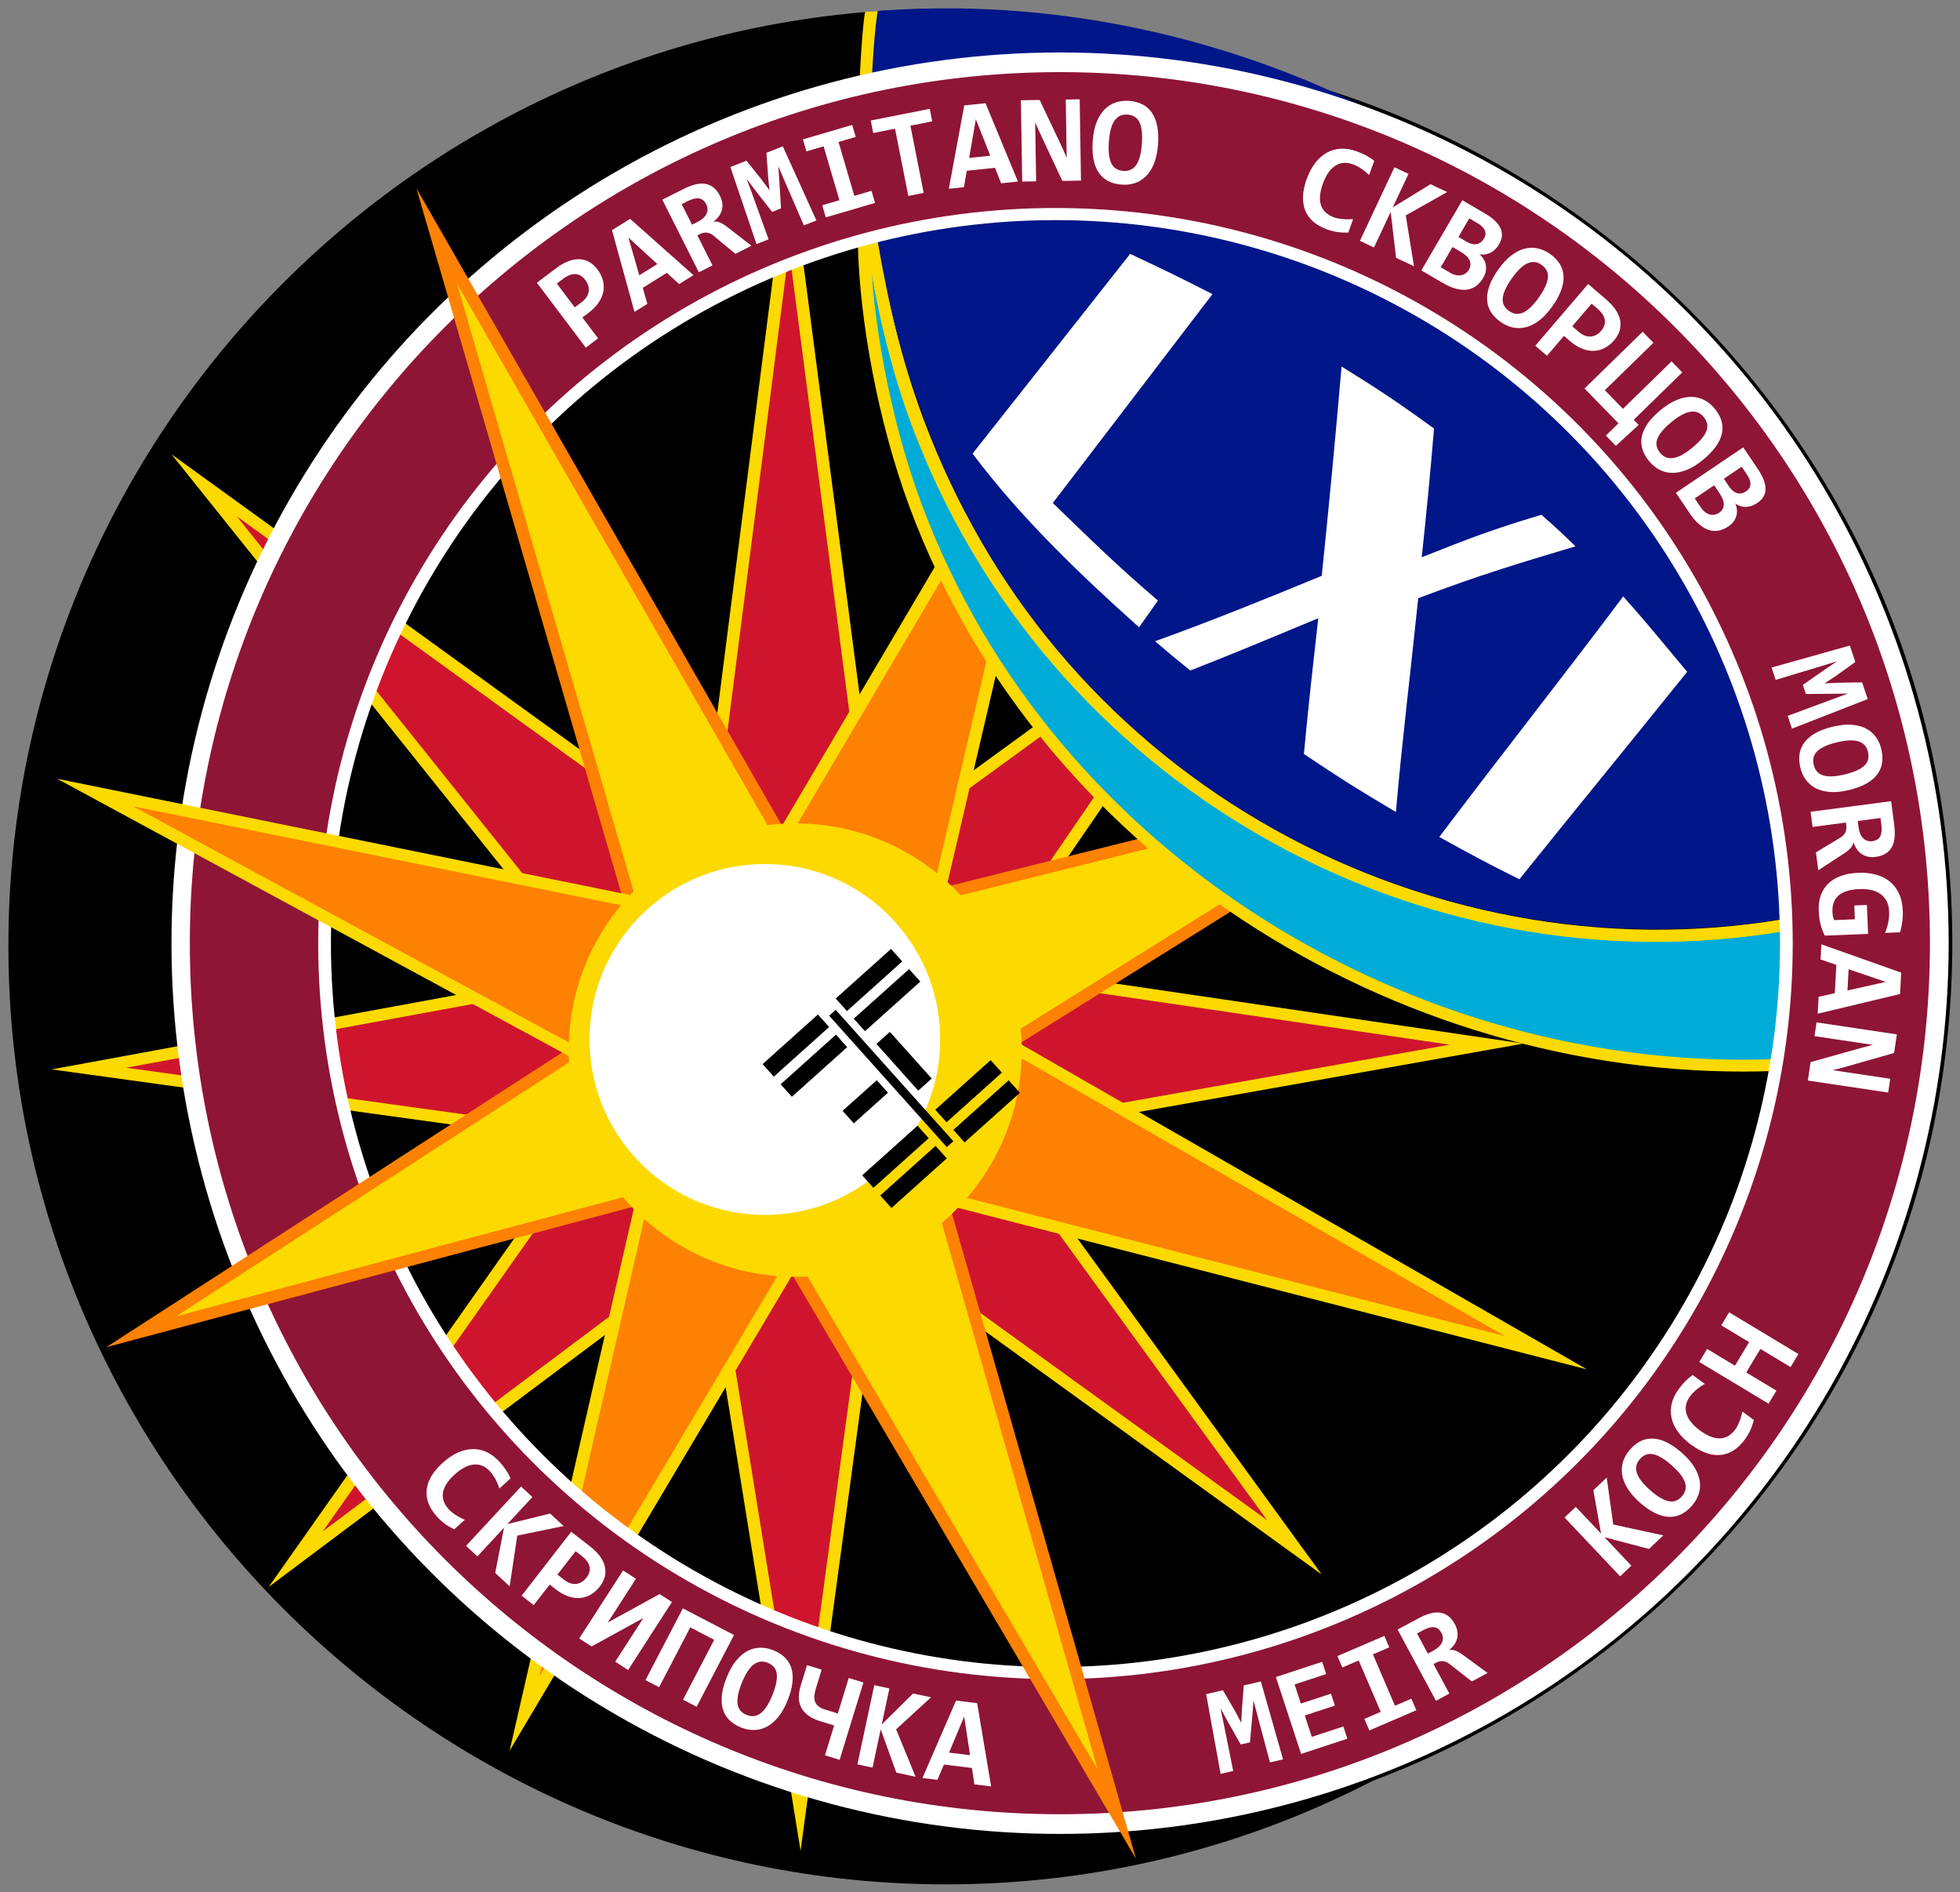 <?xml version="1.0" encoding="UTF-8" standalone="no"?>
<svg
   xmlns="http://www.w3.org/2000/svg"
   height="2896"
   width="3000"
   xml:space="preserve"
   id="svg2"
   version="1.1"><rect width="100%" height="100%" fill="#808080" stroke="none"/><title
     id="title3983">ISS Expedition 61 Insignia</title><g
     transform="matrix(22.4,0,0,-21.332,-9054.39,6376.276)"
     id="g10"><g
       id="g310"><g
         transform="translate(532.722,231.044)"
         id="g320"><path
           id="path322"
           style="fill:#000000;fill-opacity:1;fill-rule:nonzero;stroke:none;opacity:1"
           d="m 0,0 c 0,-37.078 -28.596,-67.33 -63.87,-67.33 -35.275,0 -64.065,30.252 -64.065,67.33 0,37.078 28.661,67.233 63.936,67.233 C -28.725,67.233 0,37.078 0,0" /></g><g
         transform="translate(532.722,231.044)"
         id="g324"><path
           id="path326"
           style="opacity:1;fill:none;stroke:#000000;stroke-width:0.946;stroke-linecap:butt;stroke-linejoin:miter;stroke-miterlimit:10;stroke-dasharray:none;stroke-opacity:1"
           d="m 4.421,0.191 c 0,-35.219 -27.183,-63.66 -60.426,-63.66 -33.244,0 -59.715,28.441 -59.715,63.66 0,35.219 26.428,63.686 59.672,63.686 33.243,0 60.469,-28.468 60.469,-63.686 z" /></g></g><g
       transform="translate(423.905,186.271)"
       id="g328"><path
         id="path330"
         style="fill:#cf152d;fill-opacity:1;fill-rule:nonzero;stroke:none;opacity:1"
         d="M 0.977,1.218 25.078,37.371 -6.513,78.718 34.406,47.34 66.958,72.414 43.892,37.538 69.442,0.887 34.564,27.568 Z" /></g><g
       transform="translate(423.905,186.271)"
       id="g332"><path
         id="path334"
         style="opacity:1;fill:none;stroke:#fcd901;stroke-width:0.849;stroke-linecap:butt;stroke-linejoin:miter;stroke-miterlimit:10;stroke-dasharray:none;stroke-opacity:1"
         d="M 0.516,0.774 25.078,37.371 -5.739,77.815 34.406,47.34 66.055,71.511 43.892,37.538 68.756,1.626 34.564,27.568 Z" /></g><g
       transform="translate(409.515,222.115)"
       id="g336"><path
         id="path338"
         style="fill:#cf152d;fill-opacity:1;fill-rule:nonzero;stroke:none;opacity:1"
         d="M 0,0 42.003,8.089 48.608,63.263 55.336,8.207 96.246,1.849 55.449,-5.739 49.365,-53.506 42.115,-5.857 Z" /></g><g
       transform="translate(409.515,222.115)"
       id="g340"><path
         id="path342"
         style="opacity:1;fill:none;stroke:#fcd901;stroke-width:0.849;stroke-linecap:butt;stroke-linejoin:miter;stroke-miterlimit:10;stroke-dasharray:none;stroke-opacity:1"
         d="M 0.776,0.129 42.003,8.089 48.608,62.36 55.336,8.207 96.276,1.881 55.449,-5.739 49.365,-52.962 42.115,-5.857 Z" /></g><g
       transform="translate(467,227.702)"
       id="g344"><path
         id="path346"
         style="fill:#fd8103;fill-opacity:1;fill-rule:nonzero;stroke:none;opacity:1"
         d="m 0,0 43.926,-26.258 -48.918,13.312 -22.304,-39.43 9.958,44.665 4.992,12.946 z" /></g><g
       transform="translate(467,227.702)"
       id="g348"><path
         id="path350"
         style="opacity:1;fill:none;stroke:#fcd901;stroke-width:0.849;stroke-linecap:butt;stroke-linejoin:miter;stroke-miterlimit:10;stroke-dasharray:none;stroke-opacity:1"
         d="M 0,0 42.852,-25.847 -4.992,-12.946 -26.951,-51.748 -17.338,-7.711 -12.346,5.235 Z" /></g><g
       transform="translate(464.091,298.11)"
       id="g360"><path
         id="path362"
         style="fill:#011689;fill-opacity:1;fill-rule:nonzero;stroke:none;opacity:1"
         d="m 0,0 c 0,0 -1.052,-7.624 -0.77,-13.471 0.283,-5.846 5.318,-13.142 5.318,-13.142 L 36.217,-8.56 C 36.217,-8.56 21.138,1.732 0,0" /></g><g
       transform="translate(454.377,232.974)"
       id="g364"><path
         id="path366"
         style="fill:#fd8103;fill-opacity:1;fill-rule:nonzero;stroke:none;opacity:1"
         d="M 0,0 23.074,41.323 12.396,-5.267 Z" /></g><g
       transform="translate(454.377,232.974)"
       id="g368"><path
         id="path370"
         style="fill:none;stroke:#fcd901;stroke-width:0.849;stroke-linecap:butt;stroke-linejoin:miter;stroke-miterlimit:10;stroke-dasharray:none;stroke-opacity:1;opacity:1"
         d="M 0,0 22.429,39.904 12.396,-5.267 Z" /></g><g
       transform="translate(463.167,279.822)"
       id="g384"><path
         id="path386"
         style="fill:#fcd901;fill-opacity:1;fill-rule:nonzero;stroke:none;opacity:1"
         d="m 0,0 c -0.005,0.049 -0.487,4.919 -0.307,10.809 0.18,5.896 0.453,7.356 0.466,7.422 l 0.864,0.065 C 1.02,18.28 0.694,16.567 0.517,10.781 0.339,4.95 0.815,0.139 0.82,0.091 Z" /></g><g
       transform="translate(461.39,232.888)"
       id="g396"><path
         id="path398"
         style="fill:#fcd901;fill-opacity:1;fill-rule:nonzero;stroke:none;opacity:1"
         d="M 0,0 43.247,11.51 5.828,-12.714 Z" /></g><g
       transform="translate(461.39,232.888)"
       id="g400"><path
         id="path402"
         style="fill:none;stroke:#fd8103;stroke-width:0.849;stroke-linecap:butt;stroke-linejoin:miter;stroke-miterlimit:10;stroke-dasharray:none;stroke-opacity:1;opacity:1"
         d="M 0,0 41.957,10.994 5.828,-12.714 Z" /></g><g
       transform="translate(0.043,0.091)"
       id="g498"><g
         transform="translate(526.15,232.464)"
         id="g504"><path
           id="path506"
           style="fill:#00acd7;fill-opacity:1;fill-rule:nonzero;stroke:#fcd901;stroke-width:0.849;stroke-linecap:butt;stroke-linejoin:miter;stroke-miterlimit:10;stroke-dasharray:none;stroke-opacity:1;opacity:1"
           d="m 0,0 c -24.884,-4.422 -50.195,10.463 -59.301,36.216 -1.485,4.2 -2.466,8.467 -2.983,12.73 -0.262,-0.071 -0.392,-0.012 -0.653,-0.088 0.116,-5.342 1.338,-12.604 3.506,-18.735 9.081,-25.684 34.263,-41.215 58.867,-40.177" /></g><g
         transform="translate(526.054,232.391)"
         id="g508"><path
           id="path510"
           style="fill:none;stroke:#fcd901;stroke-width:0.764;stroke-linecap:butt;stroke-linejoin:miter;stroke-miterlimit:10;stroke-dasharray:none;stroke-opacity:1;opacity:1"
           d="m 0,0 c -24.881,-4.41 -50.146,10.434 -59.251,36.116 -1.484,4.188 -2.335,8.398 -3.025,12.694" /></g><g
         transform="translate(476.557,283.277)"
         id="g512"><path
           id="path514"
           style="fill:#011689;fill-opacity:1;fill-rule:nonzero;stroke:none;opacity:1"
           d="M 0,0 C -4.243,0.107 -8.538,-0.485 -12.423,-1.716 -11.647,-6.49 -10.79,-10.086 -9.318,-14.258 -0.842,-39.34 23.929,-54.749 49.497,-50.384 48.805,-22.009 26.815,-0.675 0,0" /></g><g
         transform="translate(455.698,279.13)"
         id="g516" /></g><ellipse
       cx="476.65"
       cy="-231.238"
       rx="56.016"
       ry="59.202"
       transform="scale(1,-1)"
       id="path1833"
       style="opacity:1;fill:none;fill-opacity:1;fill-rule:nonzero;stroke:#ffffff;stroke-width:9.405;stroke-linecap:round;stroke-linejoin:miter;stroke-miterlimit:10;stroke-dasharray:none;stroke-dashoffset:0;stroke-opacity:1;paint-order:stroke markers fill" /><g
       transform="translate(476.637,293.732)"
       id="g388"><path
         id="path390"
         style="fill:#8e1536;fill-opacity:1;fill-rule:nonzero;stroke:none;opacity:1"
         d="m 0,0 c -32.834,0 -59.452,-27.979 -59.452,-62.493 0,-34.514 26.618,-62.493 59.452,-62.493 32.834,0 59.452,27.979 59.452,62.493 C 59.452,-27.979 32.834,0 0,0 m 0,-114.994 c -27.585,0 -49.947,23.505 -49.947,52.501 0,28.996 22.362,52.502 49.947,52.502 27.585,0 49.947,-23.506 49.947,-52.502 0,-28.996 -22.362,-52.501 -49.947,-52.501" /></g><ellipse
       ry="52.338"
       rx="49.943"
       cy="-231.211"
       cx="476.335"
       transform="scale(1,-1)"
       id="path1839"
       style="opacity:1;fill:none;fill-opacity:1;fill-rule:nonzero;stroke:#ffffff;stroke-width:0.869;stroke-linecap:round;stroke-linejoin:miter;stroke-miterlimit:10;stroke-dasharray:none;stroke-dashoffset:0;stroke-opacity:1;paint-order:stroke markers fill" /><g
       transform="translate(466.63,219.928)"
       id="g420"><path
         id="path422"
         style="fill:#fcd901;fill-opacity:1;fill-rule:nonzero;stroke:none;opacity:1"
         d="M 0,0 14.41,-52.07 -12.253,-5.45 -53.792,-16.949 -17.45,7.4 -33.088,62.941 -5.197,12.85 Z" /></g><g
       transform="translate(466.63,219.928)"
       id="g424"><path
         id="path426"
         style="opacity:1;fill:none;stroke:#fd8103;stroke-width:0.849;stroke-linecap:butt;stroke-linejoin:miter;stroke-miterlimit:10;stroke-dasharray:none;stroke-opacity:1"
         d="M 0,0 13.892,-51.163 -11.908,-5.133 -52.76,-16.562 -17.45,7.4 -32.572,62.038 -6.32,13.984 Z" /></g><g
       transform="translate(449.869,219.767)"
       id="g428"><path
         id="path430"
         style="fill:#fd8103;fill-opacity:1;fill-rule:nonzero;stroke:none;opacity:1"
         d="M 0,0 -39.93,22.411 5.035,13.084 Z" /></g><g
       transform="translate(449.869,219.767)"
       id="g432"><path
         id="path434"
         style="fill:none;stroke:#fcd901;stroke-width:0.849;stroke-linecap:butt;stroke-linejoin:miter;stroke-miterlimit:10;stroke-dasharray:none;stroke-opacity:1;opacity:1"
         d="M 0,0 -39.156,22.282 5.294,12.812 Z" /></g><g
       id="g438"><g
         transform="translate(474.029,223.877)"
         id="g444"><path
           id="path446"
           style="fill:#fcd901;fill-opacity:1;fill-rule:nonzero;stroke:none;opacity:1"
           d="m 0,0 c 0.161,-8.98 -6.637,-16.397 -15.183,-16.566 -8.547,-0.169 -15.605,6.974 -15.766,15.954 -0.161,8.98 6.637,16.397 15.183,16.566 C -7.219,16.123 -0.161,8.98 0,0" /></g><g
         transform="translate(468.456,224.569)"
         id="g448"><path
           id="path450"
           style="fill:#ffffff;fill-opacity:1;fill-rule:nonzero;stroke:none;opacity:1"
           d="m 0,0 c 0.125,-6.951 -5.138,-12.692 -11.753,-12.823 -6.616,-0.131 -12.08,5.398 -12.204,12.349 -0.125,6.952 5.137,12.693 11.753,12.823 C -5.588,12.48 -0.124,6.951 0,0" /></g></g><g
       id="g1799"><g
         id="g452"
         transform="translate(468.142,216.698)"><path
           d="m 0,0 0.766,-0.898 -3.78,-3.56 -0.766,0.898 z"
           style="fill:#000000;fill-opacity:1;fill-rule:nonzero;stroke:none;opacity:1"
           id="path454" /></g><g
         id="g456"
         transform="translate(466.909,218.144)"><path
           d="m 0,0 0.766,-0.898 -3.78,-3.56 -0.766,0.898 z"
           style="fill:#000000;fill-opacity:1;fill-rule:nonzero;stroke:none;opacity:1"
           id="path458" /></g><g
         id="g460"
         transform="translate(464.123,221.41)"><path
           d="m 0,0 0.766,-0.898 -2.334,-2.198 -0.766,0.898 z"
           style="fill:#000000;fill-opacity:1;fill-rule:nonzero;stroke:none;opacity:1"
           id="path462" /></g><g
         id="g464"
         transform="translate(465.02,224.876)"><path
           d="M 0,0 2.858,-3.35 1.937,-4.217 -0.92,-0.867 Z"
           style="fill:#000000;fill-opacity:1;fill-rule:nonzero;stroke:none;opacity:1"
           id="path466" /></g><g
         id="g468"
         transform="translate(461.336,224.677)"><path
           d="m 0,0 0.766,-0.898 -3.78,-3.56 -0.766,0.898 z"
           style="fill:#000000;fill-opacity:1;fill-rule:nonzero;stroke:none;opacity:1"
           id="path470" /></g><g
         id="g472"
         transform="translate(460.103,226.122)"><path
           d="m 0,0 0.766,-0.898 -3.78,-3.56 -0.766,0.898 z"
           style="fill:#000000;fill-opacity:1;fill-rule:nonzero;stroke:none;opacity:1"
           id="path474" /></g><g
         id="g476"
         transform="translate(473.139,221.404)"><path
           d="m 0,0 0.766,-0.898 -3.78,-3.56 -0.766,0.898 z"
           style="fill:#000000;fill-opacity:1;fill-rule:nonzero;stroke:none;opacity:1"
           id="path478" /></g><g
         id="g480"
         transform="translate(471.906,222.849)"><path
           d="m 0,0 0.766,-0.898 -3.78,-3.56 -0.766,0.898 z"
           style="fill:#000000;fill-opacity:1;fill-rule:nonzero;stroke:none;opacity:1"
           id="path482" /></g><g
         id="g484"
         transform="translate(466.333,229.382)"><path
           d="m 0,0 0.766,-0.898 -3.78,-3.56 -0.766,0.898 z"
           style="fill:#000000;fill-opacity:1;fill-rule:nonzero;stroke:none;opacity:1"
           id="path486" /></g><g
         id="g488"
         transform="translate(465.1,230.828)"><path
           d="m 0,0 0.766,-0.898 -3.78,-3.56 -0.766,0.898 z"
           style="fill:#000000;fill-opacity:1;fill-rule:nonzero;stroke:none;opacity:1"
           id="path490" /></g><g
         id="g492"
         transform="translate(461.318,226.456)"><path
           d="M 0,0 8.039,-9.424 7.592,-9.845 -0.446,-0.421 Z"
           style="fill:#000000;fill-opacity:1;fill-rule:nonzero;stroke:none;opacity:1"
           id="path494" /></g></g><g
       id="g1703"><g
         id="g520"
         transform="translate(445.098,279.449)"><path
           d="m -0.061,0.128 c 0.174,-0.242 0.296,-0.497 0.367,-0.763 0.07,-0.266 0.084,-0.534 0.04,-0.803 -0.044,-0.27 -0.149,-0.536 -0.316,-0.798 -0.166,-0.263 -0.398,-0.512 -0.696,-0.748 l -0.424,-0.336 1.074,-1.496 -0.84,-0.666 -3.343,4.654 1.298,1.029 c 0.287,0.228 0.564,0.396 0.831,0.506 0.267,0.109 0.521,0.161 0.762,0.154 0.24,-0.007 0.466,-0.072 0.676,-0.194 0.21,-0.122 0.4,-0.302 0.571,-0.539 m -0.831,-0.754 c -0.089,0.124 -0.188,0.221 -0.298,0.292 -0.109,0.072 -0.228,0.113 -0.354,0.124 -0.127,0.011 -0.262,-0.01 -0.405,-0.063 -0.142,-0.054 -0.292,-0.143 -0.451,-0.268 l -0.437,-0.347 1.225,-1.706 0.465,0.368 c 0.144,0.115 0.257,0.237 0.338,0.366 0.081,0.13 0.131,0.264 0.15,0.402 0.02,0.138 0.01,0.278 -0.029,0.418 -0.039,0.141 -0.107,0.279 -0.204,0.414"
           style="opacity:1;fill:#ffffff;fill-opacity:1;fill-rule:nonzero;stroke:none"
           id="path522" /></g><g
         id="g524"
         transform="translate(450.618,278.524)"><path
           d="m 0,0 -0.838,0.808 -1.644,-1.075 0.312,-1.152 -0.88,-0.575 -1.537,5.863 1.24,0.811 4.328,-4.039 z m -3.465,3.341 0.744,-2.708 1.233,0.806 z"
           style="opacity:1;fill:#ffffff;fill-opacity:1;fill-rule:nonzero;stroke:none"
           id="path526" /></g><g
         id="g536"
         transform="translate(454.466,280.695)"><path
           d="M 0,0 -1.5,1.304 C -1.642,1.429 -1.791,1.501 -1.948,1.519 -2.104,1.538 -2.262,1.506 -2.421,1.421 L -2.6,1.327 -1.566,-0.829 -2.499,-1.323 -4.995,3.885 -3.551,4.65 c 0.274,0.145 0.533,0.251 0.779,0.32 0.246,0.068 0.475,0.087 0.686,0.056 C -1.874,4.994 -1.682,4.909 -1.509,4.771 -1.337,4.632 -1.187,4.43 -1.06,4.165 -0.968,3.974 -0.913,3.79 -0.895,3.613 -0.877,3.436 -0.89,3.268 -0.934,3.11 -0.979,2.951 -1.051,2.804 -1.153,2.667 -1.253,2.531 -1.376,2.407 -1.52,2.298 -1.386,2.335 -1.24,2.322 -1.082,2.257 -0.924,2.192 -0.741,2.075 -0.533,1.906 L 1.096,0.58 Z m -1.992,3.552 c -0.123,0.254 -0.288,0.397 -0.495,0.427 -0.208,0.03 -0.466,-0.037 -0.774,-0.2 l -0.41,-0.217 0.705,-1.47 0.379,0.201 c 0.144,0.076 0.268,0.161 0.37,0.255 0.102,0.094 0.18,0.195 0.232,0.303 0.053,0.108 0.08,0.221 0.08,0.34 0.001,0.118 -0.029,0.238 -0.087,0.361"
           style="opacity:1;fill:#ffffff;fill-opacity:1;fill-rule:nonzero;stroke:none"
           id="path538" /></g><g
         id="g540"
         transform="translate(459.141,282.736)"><path
           d="M 0,0 -1.247,3.028 -1.743,4.237 -1.68,3.304 -1.559,1.22 -2.167,0.967 l -1.211,1.632 -0.529,0.74 0.423,-1.211 1.075,-3.127 -0.826,-0.343 -1.785,5.529 1.098,0.456 1.033,-1.352 0.543,-0.777 -0.09,0.908 -0.119,1.787 1.117,0.464 2.295,-5.317 z"
           style="opacity:1;fill:#ffffff;fill-opacity:1;fill-rule:nonzero;stroke:none"
           id="path542" /></g><g
         id="g544"
         transform="translate(459.319,288.047)"><path
           d="M 0,0 -0.24,0.86 3.125,1.898 3.366,1.037 2.192,0.675 3.271,-3.19 4.444,-2.829 4.687,-3.698 1.322,-4.735 1.079,-3.866 2.253,-3.504 1.173,0.362 Z"
           style="opacity:1;fill:#ffffff;fill-opacity:1;fill-rule:nonzero;stroke:none"
           id="path546" /></g><g
         id="g548"
         transform="translate(466.423,289.891)"><path
           d="M 0,0 0.906,-4.823 -0.144,-5.041 -1.05,-0.218 -2.541,-0.527 -2.71,0.371 1.323,1.207 1.491,0.309 Z"
           style="opacity:1;fill:#ffffff;fill-opacity:1;fill-rule:nonzero;stroke:none"
           id="path550" /></g><g
         id="g552"
         transform="translate(472.621,285.757)"><path
           d="m 0,0 -0.419,1.111 -1.925,-0.212 -0.198,-1.179 -1.031,-0.114 1.055,5.98 1.453,0.16 2.213,-5.619 z m -1.727,4.596 -0.457,-2.778 1.444,0.16 z"
           style="fill:#ffffff;fill-opacity:1;fill-rule:nonzero;stroke:none;opacity:1"
           id="path554" /></g><g
         id="g556"
         transform="translate(476.805,285.929)"><path
           d="M 0,0 -1.54,3.454 -1.857,4.198 -1.819,1.781 -1.792,-0.031 -2.743,-0.047 -2.833,5.784 -1.55,5.805 0.019,2.33 0.297,1.652 0.258,4.225 0.233,5.836 1.184,5.852 1.274,0.022 Z"
           style="fill:#ffffff;fill-opacity:1;fill-rule:nonzero;stroke:none;opacity:1"
           id="path558" /></g><g
         id="g568"
         transform="translate(483.34,288.511)"><path
           d="m 0,0 c -0.039,-0.528 -0.131,-0.978 -0.276,-1.351 -0.145,-0.374 -0.329,-0.675 -0.552,-0.904 -0.222,-0.23 -0.476,-0.393 -0.759,-0.489 -0.284,-0.096 -0.583,-0.132 -0.896,-0.107 -0.728,0.059 -1.257,0.358 -1.587,0.896 -0.33,0.539 -0.459,1.293 -0.388,2.262 0.039,0.528 0.131,0.979 0.276,1.352 0.145,0.373 0.329,0.674 0.552,0.904 0.223,0.229 0.476,0.392 0.76,0.489 0.284,0.096 0.582,0.131 0.896,0.106 C -1.246,3.099 -0.717,2.801 -0.388,2.264 -0.058,1.727 0.071,0.973 0,0 m -1.105,0.036 c 0.051,0.688 10e-4,1.208 -0.149,1.56 C -1.404,1.948 -1.68,2.141 -2.08,2.173 -2.281,2.19 -2.455,2.16 -2.602,2.083 -2.75,2.007 -2.876,1.889 -2.98,1.727 -3.084,1.565 -3.166,1.362 -3.227,1.118 -3.287,0.874 -3.329,0.592 -3.353,0.272 c -0.05,-0.688 0,-1.209 0.152,-1.561 0.151,-0.352 0.426,-0.544 0.824,-0.577 0.2,-0.016 0.375,0.014 0.524,0.09 0.149,0.076 0.275,0.194 0.378,0.356 0.102,0.162 0.184,0.365 0.245,0.609 0.06,0.244 0.102,0.526 0.125,0.847"
           style="fill:#ffffff;fill-opacity:1;fill-rule:nonzero;stroke:none;opacity:1"
           id="path570" /></g></g><g
       id="g1721"><g
         id="g572"
         transform="translate(496.341,282.222)"><path
           d="m 0,0 c -0.265,-0.01 -0.515,0.003 -0.748,0.038 -0.233,0.035 -0.467,0.098 -0.701,0.187 -0.375,0.143 -0.687,0.328 -0.936,0.554 -0.249,0.226 -0.432,0.491 -0.551,0.796 -0.119,0.305 -0.171,0.647 -0.157,1.026 0.015,0.378 0.1,0.793 0.256,1.243 0.159,0.461 0.357,0.85 0.593,1.167 0.236,0.317 0.5,0.559 0.793,0.727 0.293,0.169 0.61,0.261 0.952,0.278 C -0.158,6.033 0.198,5.971 0.568,5.83 0.688,5.784 0.799,5.739 0.902,5.693 1.006,5.647 1.105,5.597 1.201,5.543 1.297,5.49 1.392,5.43 1.487,5.366 1.582,5.301 1.679,5.228 1.777,5.146 L 1.424,4.123 C 1.236,4.321 1.048,4.482 0.86,4.608 0.671,4.734 0.493,4.829 0.326,4.892 0.078,4.987 -0.15,5.021 -0.358,4.994 -0.566,4.967 -0.755,4.891 -0.927,4.765 -1.099,4.639 -1.251,4.469 -1.385,4.256 -1.519,4.043 -1.634,3.797 -1.731,3.517 -1.833,3.221 -1.897,2.945 -1.923,2.691 -1.949,2.437 -1.933,2.207 -1.875,2.001 -1.816,1.795 -1.713,1.616 -1.564,1.462 -1.415,1.309 -1.218,1.186 -0.973,1.092 -0.886,1.059 -0.787,1.032 -0.679,1.011 -0.57,0.99 -0.458,0.974 -0.342,0.964 -0.227,0.953 -0.111,0.948 0.005,0.95 0.121,0.951 0.231,0.956 0.333,0.965 Z"
           style="fill:#ffffff;fill-opacity:1;fill-rule:nonzero;stroke:none;opacity:1"
           id="path574" /></g><g
         id="g576"
         transform="translate(499.61,280.408)"><path
           d="M 0,0 -0.371,3.297 -1.511,0.745 -2.472,1.219 -0.114,6.498 0.847,6.024 -0.226,3.621 2.35,5.283 3.491,4.72 0.661,3.045 1.222,-0.603 Z"
           style="fill:#ffffff;fill-opacity:1;fill-rule:nonzero;stroke:none;opacity:1"
           id="path578" /></g><g
         id="g588"
         transform="translate(501.335,279.507)"><path
           d="M 0,0 2.801,5.034 4.348,4.084 C 4.892,3.749 5.246,3.398 5.407,3.03 5.568,2.663 5.535,2.276 5.31,1.87 5.24,1.744 5.157,1.63 5.063,1.528 4.968,1.426 4.864,1.343 4.75,1.279 4.635,1.215 4.513,1.171 4.382,1.148 4.251,1.125 4.113,1.129 3.97,1.159 4.078,1.064 4.169,0.954 4.245,0.827 4.32,0.7 4.372,0.563 4.4,0.416 4.428,0.27 4.43,0.116 4.404,-0.044 4.379,-0.204 4.322,-0.365 4.232,-0.527 3.946,-1.041 3.568,-1.326 3.096,-1.383 2.625,-1.44 2.081,-1.278 1.463,-0.899 Z M 1.956,-0.163 C 2.1,-0.251 2.237,-0.31 2.367,-0.338 2.497,-0.366 2.618,-0.369 2.729,-0.346 2.84,-0.323 2.94,-0.277 3.03,-0.207 3.119,-0.138 3.193,-0.051 3.252,0.054 3.373,0.272 3.391,0.491 3.304,0.709 3.217,0.928 3.014,1.136 2.694,1.332 L 2.133,1.677 1.325,0.225 Z m 2.323,2.444 c 0.053,0.095 0.086,0.19 0.1,0.285 C 4.392,2.661 4.382,2.755 4.347,2.849 4.312,2.943 4.252,3.036 4.167,3.127 4.082,3.219 3.968,3.31 3.823,3.398 L 3.277,3.734 2.536,2.401 3.082,2.065 C 3.229,1.975 3.363,1.918 3.485,1.893 3.607,1.868 3.719,1.868 3.82,1.894 3.921,1.919 4.01,1.966 4.085,2.033 4.16,2.101 4.225,2.183 4.279,2.281"
           style="fill:#ffffff;fill-opacity:1;fill-rule:nonzero;stroke:none;opacity:1"
           id="path590" /></g><g
         id="g592"
         transform="translate(510.274,276.909)"><path
           d="m 0,0 c -0.292,-0.431 -0.592,-0.767 -0.9,-1.008 -0.307,-0.241 -0.613,-0.4 -0.916,-0.476 -0.304,-0.076 -0.601,-0.078 -0.891,-0.007 -0.291,0.072 -0.564,0.203 -0.82,0.395 -0.595,0.445 -0.901,0.988 -0.919,1.627 -0.019,0.64 0.241,1.356 0.778,2.148 0.292,0.432 0.592,0.768 0.9,1.009 0.307,0.241 0.613,0.399 0.916,0.475 0.304,0.076 0.601,0.078 0.891,0.007 0.29,-0.072 0.564,-0.203 0.82,-0.394 C 0.454,3.33 0.761,2.789 0.78,2.15 0.798,1.511 0.539,0.795 0,0 m -0.929,0.629 c 0.381,0.562 0.594,1.035 0.638,1.418 C -0.247,2.43 -0.388,2.744 -0.716,2.989 -0.88,3.112 -1.043,3.181 -1.207,3.196 -1.37,3.21 -1.537,3.177 -1.705,3.095 -1.874,3.013 -2.044,2.883 -2.216,2.707 -2.387,2.531 -2.562,2.312 -2.739,2.05 -3.12,1.488 -3.332,1.015 -3.375,0.631 c -0.043,-0.384 0.097,-0.698 0.423,-0.941 0.163,-0.123 0.328,-0.192 0.493,-0.207 0.164,-0.016 0.33,0.018 0.498,0.1 0.167,0.083 0.337,0.213 0.508,0.389 0.172,0.177 0.347,0.396 0.524,0.657"
           style="fill:#ffffff;fill-opacity:1;fill-rule:nonzero;stroke:none;opacity:1"
           id="path594" /></g><g
         id="g596"
         transform="translate(514.507,274.488)"><path
           d="m 0,0 c -0.188,-0.23 -0.398,-0.41 -0.631,-0.54 -0.232,-0.129 -0.478,-0.2 -0.738,-0.213 -0.261,-0.012 -0.53,0.039 -0.809,0.153 -0.28,0.115 -0.562,0.3 -0.845,0.555 l -0.403,0.363 -1.161,-1.423 -0.799,0.72 3.611,4.428 1.235,-1.112 C -0.267,2.685 -0.051,2.436 0.108,2.186 0.267,1.935 0.369,1.685 0.414,1.437 0.459,1.188 0.448,0.943 0.379,0.702 0.311,0.46 0.184,0.226 0,0 m -0.879,0.691 c 0.096,0.118 0.165,0.241 0.208,0.369 0.043,0.127 0.056,0.258 0.039,0.39 -0.017,0.133 -0.065,0.267 -0.145,0.402 -0.08,0.134 -0.196,0.269 -0.346,0.405 L -1.539,2.632 -2.863,1.009 -2.421,0.611 c 0.138,-0.124 0.275,-0.213 0.413,-0.269 0.137,-0.055 0.272,-0.078 0.405,-0.068 0.133,0.01 0.261,0.049 0.383,0.119 0.122,0.07 0.236,0.17 0.341,0.298"
           style="fill:#ffffff;fill-opacity:1;fill-rule:nonzero;stroke:none;opacity:1"
           id="path598" /></g><g
         id="g600"
         transform="translate(516.186,268.421)"><path
           d="m 0,0 -1.562,-1.5 -0.681,0.735 0.86,0.881 -2.318,2.498 3.974,4.071 0.735,-0.792 -3.32,-3.401 1.239,-1.336 3.32,3.402 0.732,-0.79 -3.32,-3.401 z"
           style="fill:#ffffff;fill-opacity:1;fill-rule:nonzero;stroke:none;opacity:1"
           id="path602" /></g><g
         id="g612"
         transform="translate(520.568,265.904)"><path
           d="m 0,0 c -0.391,-0.334 -0.765,-0.574 -1.122,-0.721 -0.358,-0.146 -0.692,-0.214 -1.004,-0.202 -0.312,0.011 -0.599,0.091 -0.861,0.241 -0.261,0.15 -0.492,0.353 -0.69,0.609 -0.461,0.595 -0.62,1.203 -0.476,1.825 0.145,0.622 0.576,1.24 1.294,1.853 0.39,0.334 0.764,0.575 1.122,0.721 0.357,0.147 0.692,0.214 1.003,0.203 C -0.422,4.518 -0.135,4.437 0.127,4.287 0.389,4.137 0.619,3.934 0.818,3.679 1.279,3.084 1.438,2.476 1.295,1.855 1.152,1.234 0.72,0.616 0,0 M -0.736,0.866 C -0.227,1.301 0.097,1.697 0.237,2.054 0.376,2.411 0.319,2.754 0.065,3.081 -0.062,3.245 -0.202,3.357 -0.356,3.417 -0.51,3.477 -0.679,3.49 -0.862,3.458 -1.045,3.426 -1.242,3.349 -1.452,3.227 -1.662,3.105 -1.886,2.942 -2.123,2.74 -2.632,2.304 -2.956,1.907 -3.095,1.549 c -0.139,-0.358 -0.082,-0.7 0.17,-1.025 0.127,-0.164 0.268,-0.276 0.423,-0.337 0.155,-0.061 0.324,-0.075 0.506,-0.042 0.182,0.033 0.378,0.111 0.589,0.233 0.21,0.122 0.433,0.285 0.671,0.488"
           style="fill:#ffffff;fill-opacity:1;fill-rule:nonzero;stroke:none;opacity:1"
           id="path614" /></g><g
         id="g616"
         transform="translate(518.73,263.55)"><path
           d="M 0,0 4.6,3.262 5.602,1.701 C 5.955,1.151 6.129,0.674 6.122,0.269 6.116,-0.135 5.927,-0.469 5.556,-0.732 5.441,-0.813 5.32,-0.879 5.193,-0.928 5.066,-0.977 4.937,-1.004 4.808,-1.01 4.678,-1.016 4.55,-0.999 4.422,-0.96 4.295,-0.921 4.172,-0.856 4.055,-0.763 4.114,-0.897 4.151,-1.039 4.166,-1.187 4.181,-1.336 4.172,-1.483 4.137,-1.628 4.102,-1.773 4.04,-1.912 3.951,-2.045 3.862,-2.178 3.744,-2.297 3.596,-2.402 3.127,-2.734 2.668,-2.819 2.22,-2.656 1.772,-2.493 1.348,-2.099 0.947,-1.476 Z m 1.695,-1.037 c 0.094,-0.145 0.193,-0.26 0.299,-0.345 0.106,-0.085 0.213,-0.142 0.323,-0.172 0.11,-0.03 0.219,-0.034 0.328,-0.012 0.109,0.021 0.212,0.066 0.308,0.134 0.199,0.142 0.305,0.331 0.317,0.567 0.012,0.237 -0.085,0.516 -0.293,0.839 L 2.614,0.54 1.287,-0.401 Z M 4.797,0.108 C 4.884,0.169 4.953,0.24 5.004,0.319 5.056,0.399 5.085,0.488 5.092,0.589 5.1,0.689 5.084,0.8 5.046,0.921 5.007,1.043 4.94,1.176 4.847,1.322 L 4.493,1.873 3.276,1.009 3.629,0.458 C 3.724,0.31 3.822,0.197 3.921,0.119 c 0.1,-0.078 0.201,-0.129 0.303,-0.152 0.101,-0.022 0.2,-0.021 0.296,0.006 0.096,0.026 0.188,0.071 0.277,0.135"
           style="fill:#ffffff;fill-opacity:1;fill-rule:nonzero;stroke:none;opacity:1"
           id="path618" /></g></g><g
       transform="translate(0.043)"
       id="g1735"><g
         id="g620"
         transform="translate(526.325,247.548)"><path
           d="M 0,0 2.944,1.146 4.12,1.602 3.229,1.585 1.242,1.57 1.035,2.221 2.651,3.405 3.382,3.92 2.209,3.541 -0.821,2.581 -1.102,3.466 4.248,5.043 4.622,3.866 3.282,2.855 2.515,2.327 3.382,2.373 5.087,2.402 5.468,1.205 0.292,-0.918 Z"
           style="opacity:1;fill:#ffffff;fill-opacity:1;fill-rule:nonzero;stroke:none"
           id="path622" /></g><g
         id="g632"
         transform="translate(530.477,242.217)"><path
           d="m 0,0 c -0.485,-0.119 -0.916,-0.161 -1.294,-0.127 -0.378,0.034 -0.702,0.128 -0.974,0.283 -0.272,0.155 -0.493,0.36 -0.663,0.616 -0.17,0.256 -0.29,0.545 -0.36,0.866 -0.162,0.748 -0.05,1.368 0.336,1.859 0.386,0.491 1.024,0.846 1.915,1.065 0.485,0.118 0.917,0.161 1.294,0.127 C 0.632,4.655 0.957,4.56 1.228,4.405 1.5,4.251 1.721,4.046 1.892,3.789 2.062,3.534 2.181,3.245 2.251,2.923 2.413,2.175 2.302,1.556 1.918,1.065 1.533,0.574 0.894,0.219 0,0 M -0.294,1.118 C 0.338,1.273 0.79,1.479 1.062,1.735 1.334,1.99 1.425,2.324 1.336,2.736 1.291,2.941 1.213,3.107 1.102,3.232 0.99,3.357 0.846,3.448 0.67,3.504 0.494,3.56 0.288,3.582 0.051,3.57 -0.186,3.558 -0.451,3.515 -0.746,3.443 -1.378,3.288 -1.83,3.082 -2.102,2.825 -2.373,2.568 -2.464,2.235 -2.376,1.826 -2.331,1.62 -2.253,1.454 -2.141,1.327 -2.029,1.201 -1.885,1.11 -1.71,1.055 -1.534,1 -1.328,0.979 -1.091,0.992 c 0.237,0.012 0.503,0.054 0.797,0.126"
           style="opacity:1;fill:#ffffff;fill-opacity:1;fill-rule:nonzero;stroke:none"
           id="path634" /></g><g
         id="g636"
         transform="translate(528.255,237.752)"><path
           d="m 0,0 1.666,1.058 c 0.159,0.1 0.273,0.225 0.341,0.374 0.068,0.149 0.091,0.316 0.068,0.502 L 2.049,2.142 -0.229,1.827 -0.365,2.915 5.137,3.675 5.349,1.99 C 5.388,1.672 5.398,1.379 5.379,1.112 5.359,0.846 5.301,0.613 5.203,0.413 5.105,0.214 4.966,0.051 4.784,-0.075 4.603,-0.2 4.372,-0.282 4.092,-0.321 3.889,-0.349 3.706,-0.343 3.541,-0.302 3.376,-0.262 3.23,-0.194 3.102,-0.098 2.974,-0.001 2.866,0.119 2.776,0.264 2.687,0.41 2.616,0.572 2.565,0.751 2.555,0.605 2.495,0.465 2.385,0.33 2.275,0.194 2.109,0.052 1.888,-0.099 L 0.16,-1.278 Z M 3.848,0.806 C 4.117,0.843 4.299,0.96 4.395,1.156 4.49,1.353 4.515,1.631 4.47,1.99 L 4.411,2.468 2.857,2.253 2.912,1.811 C 2.933,1.643 2.969,1.493 3.02,1.36 3.071,1.228 3.136,1.117 3.216,1.03 3.295,0.941 3.388,0.878 3.495,0.839 3.601,0.799 3.718,0.788 3.848,0.806"
           style="opacity:1;fill:#ffffff;fill-opacity:1;fill-rule:nonzero;stroke:none"
           id="path638" /></g><g
         id="g640"
         transform="translate(530.877,233.944)"><path
           d="m 0,0 0.861,0.037 0.082,-2.073 -2.957,-0.128 c -0.13,0.263 -0.228,0.538 -0.296,0.827 -0.068,0.289 -0.109,0.604 -0.122,0.946 -0.016,0.404 0.029,0.77 0.135,1.098 0.107,0.327 0.272,0.609 0.498,0.845 0.226,0.236 0.511,0.422 0.854,0.557 0.343,0.136 0.744,0.213 1.202,0.233 C 0.718,2.362 1.133,2.317 1.503,2.206 1.873,2.096 2.189,1.925 2.452,1.693 2.714,1.462 2.919,1.173 3.066,0.827 3.212,0.48 3.295,0.082 3.312,-0.37 3.323,-0.638 3.311,-0.899 3.277,-1.155 3.244,-1.411 3.195,-1.667 3.131,-1.923 L 2.1,-1.968 c 0.091,0.225 0.162,0.471 0.216,0.74 C 2.369,-0.96 2.39,-0.69 2.379,-0.42 2.369,-0.146 2.314,0.093 2.215,0.299 2.117,0.504 1.981,0.674 1.808,0.808 1.636,0.942 1.427,1.04 1.181,1.103 0.935,1.165 0.659,1.189 0.354,1.176 0.059,1.164 -0.205,1.124 -0.439,1.057 -0.672,0.99 -0.87,0.89 -1.03,0.757 -1.191,0.623 -1.311,0.455 -1.391,0.252 -1.471,0.049 -1.505,-0.195 -1.494,-0.48 c 0.003,-0.068 0.007,-0.128 0.014,-0.178 0.006,-0.05 0.014,-0.097 0.024,-0.142 0.01,-0.044 0.022,-0.086 0.035,-0.125 0.013,-0.04 0.027,-0.082 0.043,-0.126 l 1.417,0.061 z"
           style="opacity:1;fill:#ffffff;fill-opacity:1;fill-rule:nonzero;stroke:none"
           id="path642" /></g><g
         id="g644"
         transform="translate(528.436,227.39)"><path
           d="M 0,0 1.11,0.26 1.213,2.291 0.136,2.682 0.19,3.769 5.645,1.736 5.568,0.203 -0.061,-1.212 Z M 4.591,1.071 2.052,1.981 1.975,0.457 Z"
           style="opacity:1;fill:#ffffff;fill-opacity:1;fill-rule:nonzero;stroke:none"
           id="path646" /></g><g
         id="g648"
         transform="translate(527.891,222.708)"><path
           d="M 0,0 3.496,1.029 4.246,1.236 1.97,1.594 0.265,1.862 0.406,2.85 5.894,1.988 5.705,0.655 2.184,-0.402 1.502,-0.579 3.925,-0.96 5.441,-1.198 5.3,-2.186 -0.188,-1.324 Z"
           style="opacity:1;fill:#ffffff;fill-opacity:1;fill-rule:nonzero;stroke:none"
           id="path650" /></g></g><g
       id="g1775"><g
         id="g660"
         transform="translate(435.251,189.184)"><path
           d="m 0,0 c -0.238,0.122 -0.451,0.255 -0.641,0.4 -0.19,0.146 -0.368,0.315 -0.534,0.508 -0.266,0.31 -0.459,0.625 -0.577,0.946 -0.119,0.321 -0.163,0.645 -0.132,0.971 0.031,0.327 0.137,0.653 0.318,0.979 0.181,0.326 0.44,0.649 0.777,0.968 C -0.444,5.1 -0.098,5.346 0.25,5.508 0.598,5.671 0.939,5.755 1.271,5.76 1.604,5.764 1.924,5.69 2.232,5.537 2.54,5.385 2.825,5.156 3.088,4.85 3.173,4.752 3.251,4.657 3.322,4.566 3.392,4.475 3.457,4.383 3.518,4.288 3.578,4.194 3.636,4.095 3.691,3.991 3.746,3.888 3.798,3.776 3.848,3.656 L 3.083,2.929 C 3.006,3.195 2.912,3.429 2.802,3.633 2.692,3.836 2.578,4.006 2.459,4.145 2.283,4.349 2.098,4.49 1.903,4.569 1.708,4.647 1.507,4.673 1.3,4.646 1.093,4.619 0.884,4.545 0.671,4.423 0.459,4.301 0.248,4.141 0.039,3.942 -0.183,3.732 -0.361,3.521 -0.497,3.31 -0.633,3.099 -0.721,2.889 -0.761,2.679 -0.801,2.469 -0.789,2.261 -0.726,2.053 -0.664,1.845 -0.545,1.64 -0.371,1.438 -0.309,1.366 -0.234,1.294 -0.148,1.222 -0.062,1.15 0.03,1.081 0.126,1.016 0.223,0.95 0.323,0.889 0.426,0.833 0.529,0.777 0.628,0.728 0.721,0.685 Z"
           style="fill:#ffffff;fill-opacity:1;fill-rule:nonzero;stroke:none;opacity:1"
           id="path662" /></g><g
         id="g664"
         transform="translate(438.053,186.058)"><path
           d="M 0,0 0.6,3.246 -1.218,1.188 -1.993,1.943 1.767,6.199 2.541,5.444 0.83,3.506 3.753,4.262 4.673,3.365 1.506,2.678 0.985,-0.961 Z"
           style="fill:#ffffff;fill-opacity:1;fill-rule:nonzero;stroke:none;opacity:1"
           id="path666" /></g><g
         id="g676"
         transform="translate(445.196,185.079)"><path
           d="m 0,0 c -0.176,-0.238 -0.377,-0.428 -0.602,-0.568 -0.226,-0.141 -0.467,-0.224 -0.725,-0.25 -0.259,-0.025 -0.529,0.012 -0.812,0.112 -0.283,0.1 -0.572,0.27 -0.866,0.509 l -0.417,0.341 -1.09,-1.473 -0.827,0.676 3.39,4.585 1.279,-1.044 C -0.387,2.657 -0.161,2.421 0.008,2.179 0.178,1.938 0.29,1.695 0.347,1.45 0.403,1.205 0.403,0.961 0.346,0.717 0.288,0.473 0.173,0.234 0,0 m -0.905,0.644 c 0.09,0.121 0.153,0.247 0.19,0.376 0.037,0.13 0.044,0.26 0.021,0.391 -0.023,0.131 -0.077,0.261 -0.163,0.392 -0.086,0.13 -0.207,0.258 -0.362,0.386 L -1.65,2.54 -2.893,0.86 -2.435,0.486 c 0.142,-0.116 0.283,-0.198 0.422,-0.246 0.14,-0.048 0.275,-0.064 0.407,-0.048 0.131,0.016 0.256,0.062 0.375,0.138 0.118,0.076 0.227,0.181 0.326,0.314"
           style="fill:#ffffff;fill-opacity:1;fill-rule:nonzero;stroke:none;opacity:1"
           id="path678" /></g><g
         id="g680"
         transform="translate(446.252,179.69)"><path
           d="M 0,0 1.916,3.121 1.909,3.126 -1.613,1.093 -2.459,1.666 0.537,6.546 1.418,5.949 -0.498,2.828 -0.491,2.823 3.035,4.853 3.877,4.282 0.881,-0.597 Z"
           style="fill:#ffffff;fill-opacity:1;fill-rule:nonzero;stroke:none;opacity:1"
           id="path682" /></g><g
         id="g684"
         transform="translate(450.885,176.964)"><path
           d="M 0,0 2.13,4.294 0.495,5.189 -1.635,0.895 -2.565,1.404 -0.011,6.553 3.484,4.64 0.93,-0.509 Z"
           style="fill:#ffffff;fill-opacity:1;fill-rule:nonzero;stroke:none;opacity:1"
           id="path686" /></g><g
         id="g696"
         transform="translate(458.02,176.883)"><path
           d="M 0,0 C -0.189,-0.488 -0.407,-0.886 -0.653,-1.193 -0.898,-1.5 -1.16,-1.727 -1.438,-1.874 -1.715,-2.02 -2.003,-2.094 -2.3,-2.095 c -0.297,0 -0.59,0.062 -0.88,0.186 -0.673,0.288 -1.088,0.74 -1.245,1.356 -0.156,0.616 -0.061,1.372 0.287,2.269 0.19,0.488 0.407,0.886 0.653,1.193 0.246,0.308 0.507,0.534 0.785,0.681 0.278,0.147 0.565,0.22 0.862,0.221 0.297,0 0.59,-0.061 0.88,-0.186 C -0.285,3.337 0.131,2.885 0.288,2.271 0.445,1.657 0.349,0.9 0,0 m -1.037,0.387 c 0.247,0.636 0.35,1.145 0.31,1.527 C -0.768,2.296 -0.973,2.567 -1.344,2.726 -1.529,2.805 -1.703,2.832 -1.865,2.807 -2.027,2.782 -2.18,2.71 -2.326,2.59 -2.471,2.47 -2.608,2.304 -2.736,2.092 -2.864,1.879 -2.986,1.625 -3.101,1.329 -3.348,0.693 -3.45,0.184 -3.409,-0.199 c 0.042,-0.382 0.247,-0.653 0.615,-0.81 0.185,-0.08 0.36,-0.107 0.523,-0.083 0.163,0.024 0.317,0.097 0.461,0.217 0.144,0.121 0.28,0.287 0.409,0.499 0.128,0.213 0.249,0.467 0.364,0.763"
           style="fill:#ffffff;fill-opacity:1;fill-rule:nonzero;stroke:none;opacity:1"
           id="path698" /></g><g
         id="g700"
         transform="translate(460.584,172.972)"><path
           d="M 0,0 0.627,2.14 C 0.482,2.187 0.329,2.236 0.17,2.288 0.011,2.339 -0.142,2.389 -0.29,2.437 -0.646,2.551 -0.932,2.694 -1.148,2.863 -1.363,3.031 -1.524,3.224 -1.628,3.441 -1.733,3.658 -1.785,3.9 -1.785,4.168 c 10e-4,0.268 0.048,0.563 0.142,0.886 l 0.416,1.418 1.002,-0.324 -0.39,-1.333 C -0.676,4.608 -0.712,4.425 -0.724,4.264 -0.735,4.104 -0.718,3.963 -0.673,3.841 -0.627,3.719 -0.552,3.612 -0.446,3.519 -0.341,3.426 -0.194,3.349 -0.005,3.288 0.137,3.242 0.284,3.195 0.433,3.146 0.582,3.098 0.732,3.05 0.88,3.002 L 1.626,5.549 2.628,5.225 1.002,-0.324 Z"
           style="fill:#ffffff;fill-opacity:1;fill-rule:nonzero;stroke:none;opacity:1"
           id="path702" /></g><g
         id="g704"
         transform="translate(465.461,171.729)"><path
           d="M 0,0 -1.069,3.11 -1.625,0.364 -2.659,0.595 -1.508,6.274 -0.474,6.043 -0.998,3.457 1.143,5.681 2.371,5.406 -0.014,3.11 1.315,-0.295 Z"
           style="fill:#ffffff;fill-opacity:1;fill-rule:nonzero;stroke:none;opacity:1"
           id="path706" /></g><g
         id="g708"
         transform="translate(470.796,170.889)"><path
           d="M 0,0 -0.17,1.176 -2.083,1.422 -2.527,0.325 -3.551,0.456 -1.255,6.011 0.188,5.826 1.142,-0.147 Z M -0.699,4.865 -1.733,2.277 -0.297,2.093 Z"
           style="fill:#ffffff;fill-opacity:1;fill-rule:nonzero;stroke:none;opacity:1"
           id="path710" /></g></g><g
       id="g1755"><g
         id="g712"
         transform="translate(490.992,172.464)"><path
           d="M 0,0 -0.806,3.174 -1.125,4.441 -1.193,3.513 -1.365,1.441 -1.999,1.286 -2.964,3.08 l -0.418,0.811 0.248,-1.258 0.622,-3.246 -0.861,-0.21 -0.987,5.72 1.145,0.28 0.829,-1.491 0.426,-0.848 0.038,0.907 0.132,1.779 1.166,0.285 1.518,-5.591 z"
           style="fill:#ffffff;fill-opacity:1;fill-rule:nonzero;stroke:none;opacity:1"
           id="path714" /></g><g
         id="g716"
         transform="translate(493.119,173.074)"><path
           d="M 0,0 -1.723,5.517 1.439,6.607 1.713,5.729 -0.444,4.985 -0.016,3.613 2.041,4.322 2.309,3.465 0.252,2.757 0.73,1.224 2.888,1.968 3.162,1.09 Z"
           style="fill:#ffffff;fill-opacity:1;fill-rule:nonzero;stroke:none;opacity:1"
           id="path718" /></g><g
         id="g720"
         transform="translate(495.936,179.273)"><path
           d="M 0,0 -0.335,0.82 2.873,2.269 3.209,1.448 2.09,0.943 3.597,-2.743 4.716,-2.238 5.055,-3.066 1.845,-4.515 1.507,-3.686 2.626,-3.181 1.119,0.505 Z"
           style="fill:#ffffff;fill-opacity:1;fill-rule:nonzero;stroke:none;opacity:1"
           id="path722" /></g><g
         id="g732"
         transform="translate(504.787,178.272)"><path
           d="M 0,0 -1.527,1.255 C -1.672,1.375 -1.822,1.442 -1.978,1.456 -2.134,1.47 -2.291,1.433 -2.447,1.345 l -0.175,-0.099 1.085,-2.116 -0.916,-0.518 -2.621,5.112 1.419,0.802 c 0.268,0.152 0.523,0.266 0.767,0.341 0.243,0.075 0.47,0.1 0.681,0.075 0.212,-0.025 0.405,-0.104 0.58,-0.236 0.176,-0.133 0.33,-0.33 0.464,-0.591 C -1.067,3.927 -1.007,3.746 -0.985,3.57 -0.962,3.395 -0.971,3.227 -1.011,3.069 -1.051,2.909 -1.12,2.76 -1.216,2.622 -1.313,2.483 -1.432,2.357 -1.573,2.243 -1.44,2.285 -1.294,2.275 -1.136,2.216 -0.977,2.156 -0.792,2.044 -0.58,1.882 L 1.076,0.609 Z m -2.076,3.478 c -0.128,0.25 -0.296,0.387 -0.503,0.411 -0.208,0.024 -0.463,-0.05 -0.766,-0.221 l -0.402,-0.228 0.74,-1.443 0.372,0.21 c 0.142,0.081 0.262,0.169 0.361,0.266 0.1,0.096 0.174,0.199 0.224,0.308 0.05,0.109 0.074,0.222 0.071,0.34 -0.003,0.118 -0.035,0.237 -0.097,0.357"
           style="fill:#ffffff;fill-opacity:1;fill-rule:nonzero;stroke:none;opacity:1"
           id="path734" /></g></g><g
       id="g1745"><g
         id="g736"
         transform="translate(516.892,187.779)"><path
           d="M 0,0 -3.043,0.841 -1.207,-1.2 -1.975,-1.963 -5.772,2.256 -5.004,3.019 -3.276,1.099 -3.803,4.213 -2.89,5.119 -2.445,1.753 0.977,0.971 Z"
           style="fill:#ffffff;fill-opacity:1;fill-rule:nonzero;stroke:none;opacity:1"
           id="path738" /></g><g
         id="g748"
         transform="translate(519.16,194.654)"><path
           d="M 0,0 C 0.375,-0.35 0.659,-0.698 0.853,-1.043 1.047,-1.389 1.163,-1.724 1.202,-2.047 1.242,-2.371 1.212,-2.68 1.114,-2.975 1.016,-3.27 0.864,-3.54 0.656,-3.786 0.174,-4.357 -0.368,-4.618 -0.972,-4.569 c -0.604,0.049 -1.25,0.395 -1.938,1.038 -0.375,0.35 -0.659,0.698 -0.852,1.044 -0.195,0.345 -0.311,0.68 -0.351,1.004 -0.038,0.323 -0.009,0.633 0.089,0.927 0.097,0.295 0.25,0.565 0.458,0.811 0.482,0.571 1.024,0.833 1.626,0.785 C -1.337,0.991 -0.69,0.645 0,0 m -0.691,-0.899 c -0.488,0.456 -0.91,0.727 -1.266,0.814 -0.355,0.087 -0.666,-0.027 -0.931,-0.341 -0.133,-0.158 -0.214,-0.321 -0.246,-0.489 -0.031,-0.169 -0.017,-0.346 0.042,-0.53 0.059,-0.184 0.163,-0.374 0.31,-0.572 0.148,-0.197 0.336,-0.402 0.563,-0.615 0.488,-0.456 0.911,-0.726 1.267,-0.812 0.357,-0.086 0.667,0.027 0.93,0.34 0.133,0.157 0.215,0.321 0.247,0.49 0.033,0.17 0.019,0.346 -0.041,0.53 -0.061,0.182 -0.165,0.373 -0.312,0.57 -0.148,0.197 -0.336,0.402 -0.563,0.615"
           style="fill:#ffffff;fill-opacity:1;fill-rule:nonzero;stroke:none;opacity:1"
           id="path750" /></g><g
         id="g752"
         transform="translate(524.056,197.03)"><path
           d="m 0,0 c -0.066,-0.269 -0.147,-0.516 -0.245,-0.74 -0.097,-0.224 -0.219,-0.441 -0.366,-0.651 -0.235,-0.337 -0.491,-0.598 -0.767,-0.784 -0.275,-0.186 -0.568,-0.297 -0.879,-0.33 -0.31,-0.034 -0.636,0.009 -0.976,0.13 -0.34,0.122 -0.693,0.324 -1.058,0.606 -0.375,0.29 -0.673,0.597 -0.895,0.923 -0.222,0.325 -0.368,0.659 -0.439,1 -0.071,0.342 -0.066,0.686 0.015,1.034 0.08,0.347 0.237,0.687 0.469,1.019 0.075,0.107 0.148,0.206 0.218,0.297 0.071,0.091 0.144,0.177 0.22,0.258 0.076,0.081 0.156,0.16 0.242,0.237 0.086,0.078 0.179,0.154 0.281,0.23 L -3.349,2.587 C -3.581,2.454 -3.781,2.311 -3.948,2.157 -4.116,2.003 -4.252,1.851 -4.357,1.7 -4.512,1.478 -4.607,1.259 -4.641,1.043 -4.675,0.827 -4.659,0.615 -4.593,0.407 c 0.067,-0.207 0.178,-0.408 0.335,-0.602 0.156,-0.195 0.348,-0.379 0.575,-0.555 0.24,-0.186 0.472,-0.327 0.696,-0.425 0.224,-0.098 0.438,-0.146 0.641,-0.145 0.204,0.001 0.396,0.055 0.577,0.161 0.182,0.106 0.349,0.269 0.503,0.489 0.055,0.078 0.107,0.169 0.157,0.273 0.049,0.103 0.095,0.211 0.137,0.324 0.042,0.112 0.079,0.227 0.11,0.345 0.031,0.117 0.057,0.228 0.079,0.333 z"
           style="fill:#ffffff;fill-opacity:1;fill-rule:nonzero;stroke:none;opacity:1"
           id="path754" /></g><g
         id="g756"
         transform="translate(526.566,200.827)"><path
           d="M 0,0 -2.062,1.303 -3.029,-0.388 -0.968,-1.69 -1.504,-2.627 -6.239,0.366 -5.703,1.302 -3.801,0.1 -2.833,1.79 -4.736,2.993 -4.2,3.929 0.536,0.937 Z"
           style="fill:#ffffff;fill-opacity:1;fill-rule:nonzero;stroke:none;opacity:1"
           id="path758" /></g></g><g
       id="g762"><g
         transform="translate(487.064,277.806)"
         id="g768"><path
           id="path770"
           style="fill:#ffffff;fill-opacity:1;fill-rule:nonzero;stroke:none;opacity:1"
           d="m 0,0 c -3.633,-4.999 -7.274,-9.991 -10.91,-14.987 2.628,-2.66 4.203,-4.318 7.183,-7.001 -0.519,-0.768 -0.777,-1.151 -1.291,-1.915 -4.047,3.799 -8.109,7.887 -11.375,12.459 3.589,4.777 7.178,9.553 10.767,14.329 C -3.383,1.78 -2.257,1.212 0,0" /></g><g
         transform="translate(511.87,259.711)"
         id="g772"><path
           id="path774"
           style="fill:#ffffff;fill-opacity:1;fill-rule:nonzero;stroke:none;opacity:1"
           d="m 0,0 c -3.97,-1.252 -6.341,-1.979 -10.748,-3.723 -0.502,-5.113 -1.101,-10.217 -1.525,-15.338 -2.506,1.557 -3.777,2.391 -6.287,4.164 0.34,3.761 0.557,5.761 0.98,9.737 -3.56,-1.55 -5.324,-2.344 -8.742,-3.75 -0.975,0.824 -1.457,1.244 -2.408,2.101 3.834,1.45 7.625,3.061 11.391,4.694 0.488,5.004 0.946,10.003 1.352,15.015 2.522,-1.64 3.786,-2.518 6.319,-4.451 -0.292,-3.642 -0.468,-5.52 -0.84,-9.234 3.297,1.378 4.954,2.04 8.182,3.048 C -1.318,1.328 -0.863,0.883 0,0" /></g><g
         transform="translate(519.499,250.709)"
         id="g776"><path
           id="path778"
           style="fill:#ffffff;fill-opacity:1;fill-rule:nonzero;stroke:none;opacity:1"
           d="m 0,0 c -3.803,-4.978 -7.661,-9.908 -11.465,-14.886 -2.138,1.123 -3.242,1.732 -5.471,3.038 4.151,5.783 8.428,11.463 12.567,17.255 C -2.668,3.4 -1.904,2.393 0,0" /></g></g></g></svg>